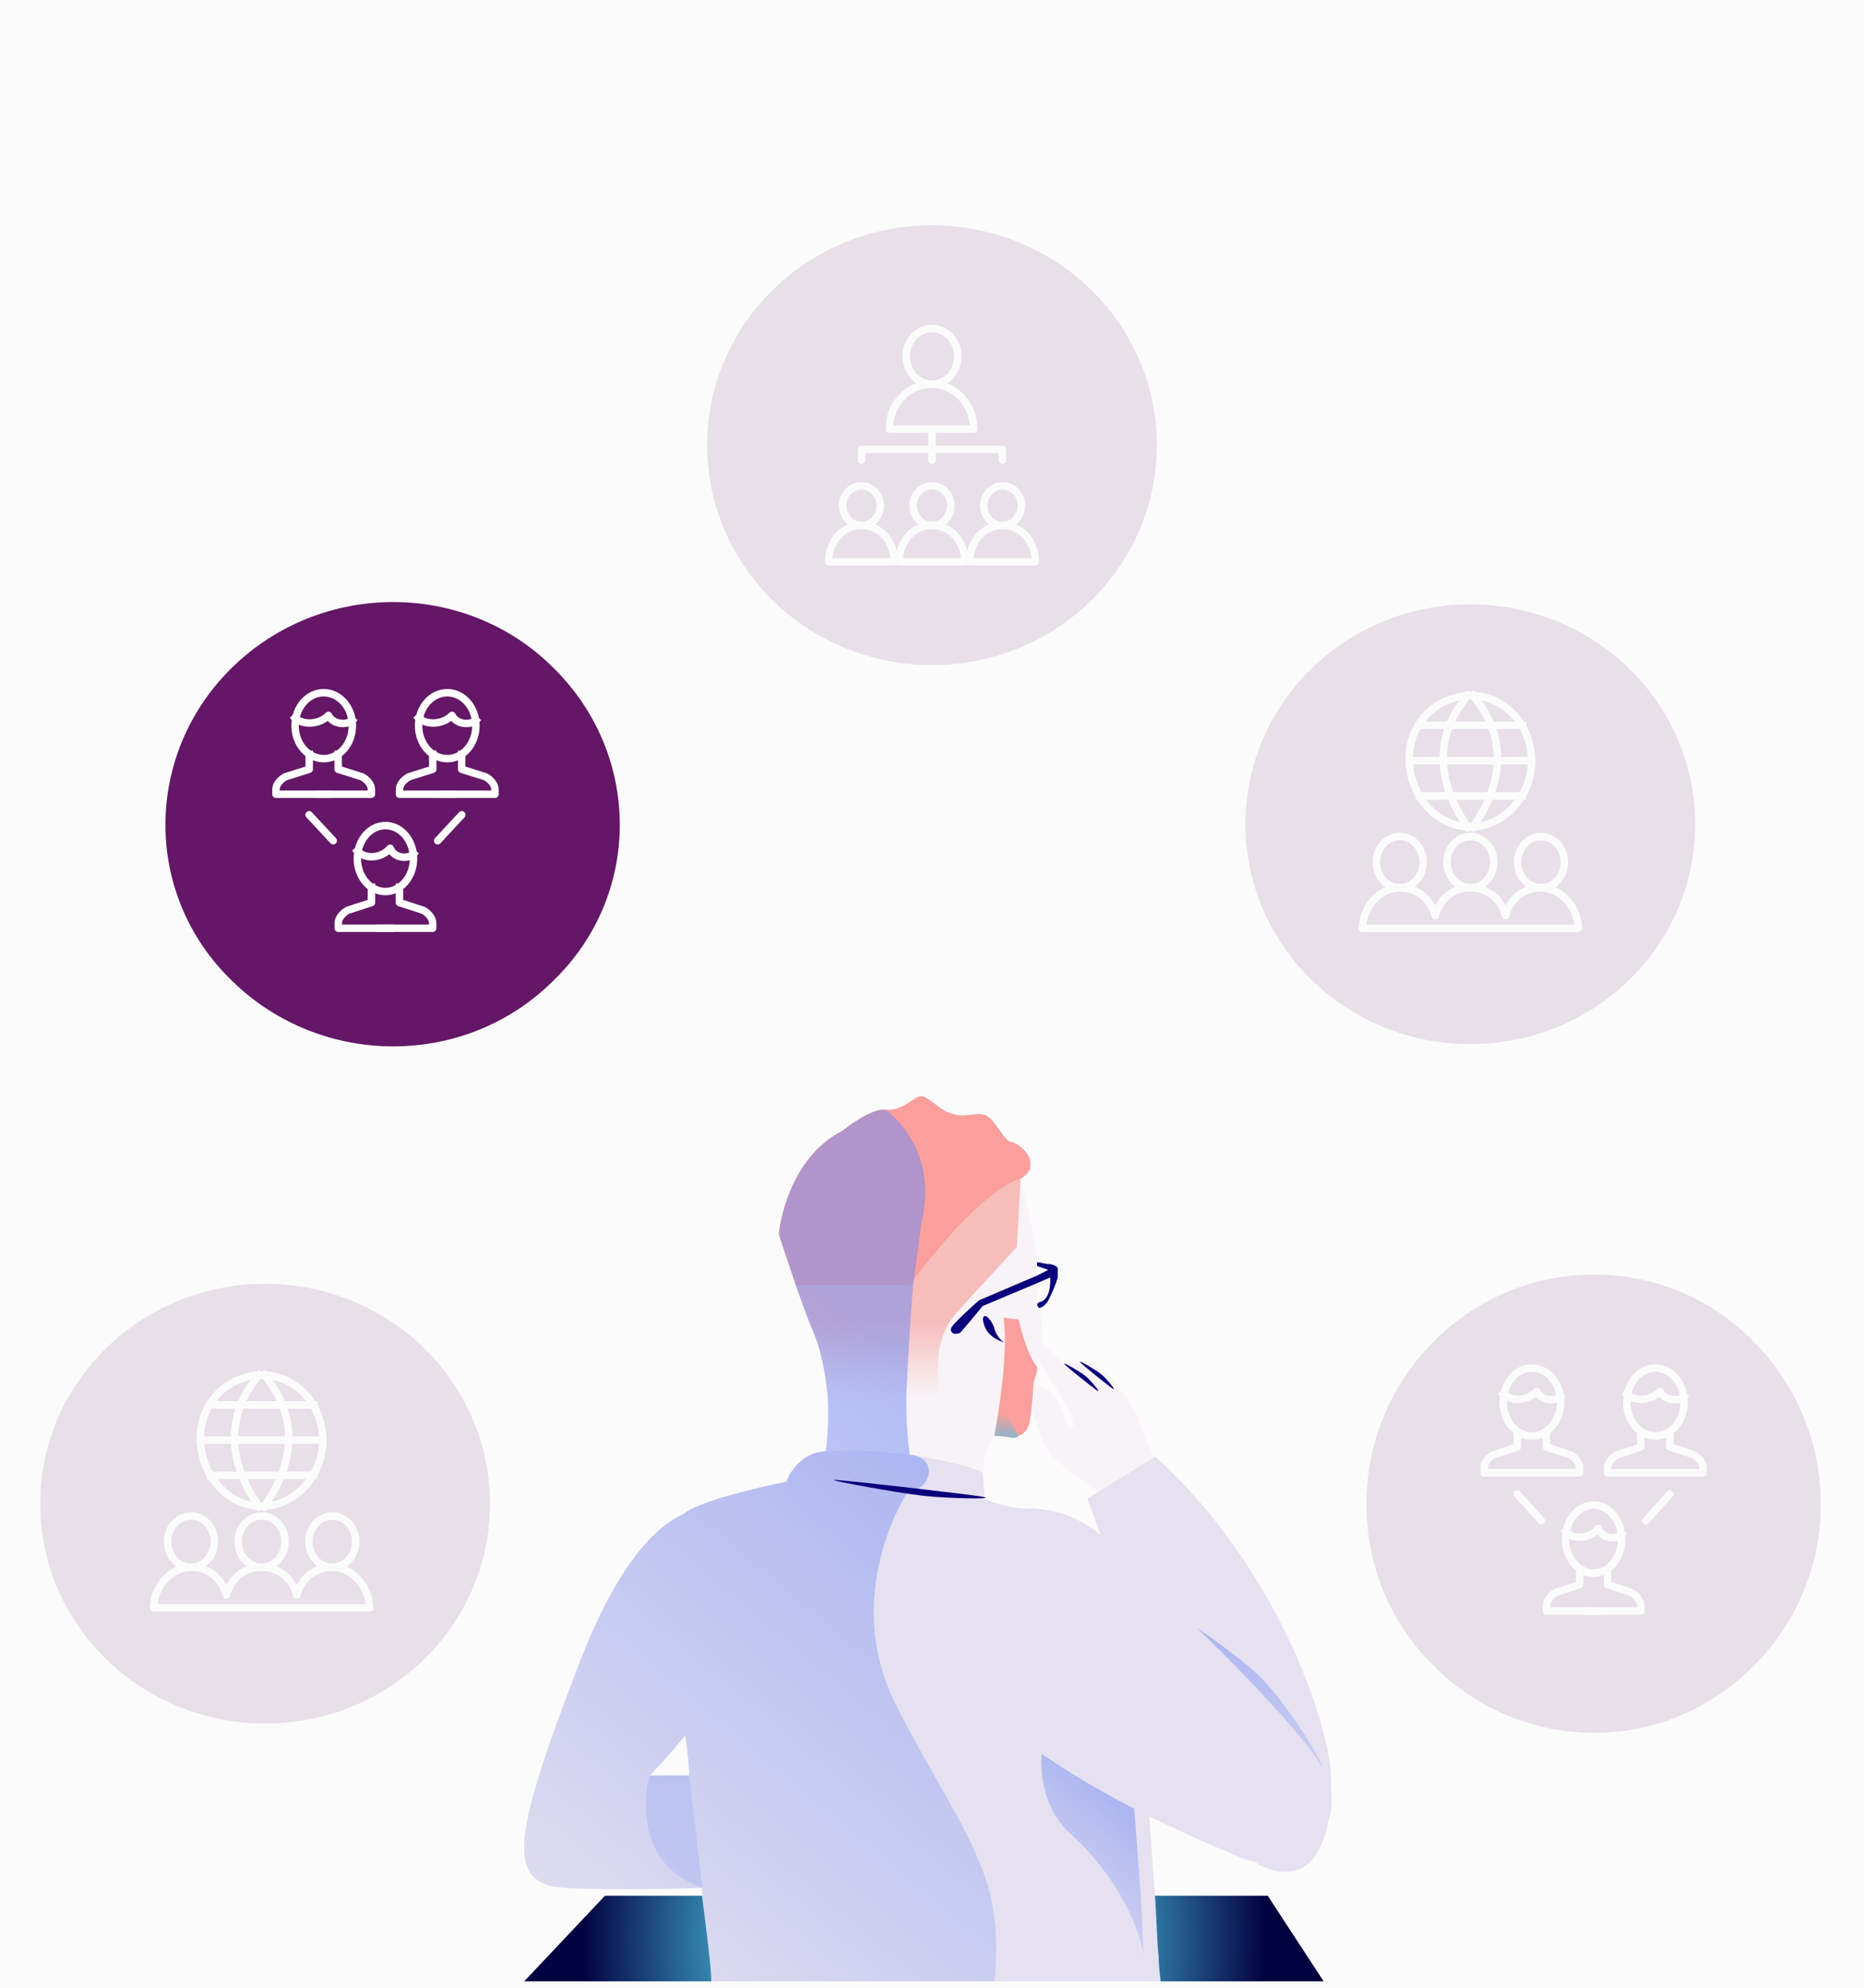 <svg version="1.1" viewBox="0.0 0.0 375.36 400.32" fill="none" stroke="none" stroke-linecap="square" stroke-miterlimit="10" xmlns:xlink="http://www.w3.org/1999/xlink" xmlns="http://www.w3.org/2000/svg"><rect x="0.0" y="0.0" width="375.36" height="400.32" fill="#333333" stroke="none"/><clipPath id="gdf7c8974cf_0_1192.0"><path d="m0 0l375.36 0l0 400.32l-375.36 0l0 -400.32z" clip-rule="nonzero"/></clipPath><g clip-path="url(#gdf7c8974cf_0_1192.0)"><path fill="#fbfbfc" d="m0 0l375.36 0l0 400.32l-375.36 0z" fill-rule="evenodd"/><path fill="#e32d91" d="m0 47.08l13.953 0l0 21.197l-13.953 0z" fill-rule="evenodd"/><path fill="#000000" fill-opacity="0.0" d="m95.037 347.048l182.457 0l0 56.472l-182.457 0z" fill-rule="evenodd"/><path fill="#f8f3f7" d="m233.765 295.298c0 0 35.075 41.867 33.943 64.145c-1.131 21.894 -17.349 23.43 -26.023 0c-8.297 -23.814 -20.366 -58.768 -20.366 -58.768c0 0 -8.297 -5.762 -10.183 -8.45c-1.886 -2.305 -3.394 -10.755 -5.657 -11.907c-2.64 -1.152 1.886 -3.841 6.034 0c3.771 3.841 2.64 8.066 4.526 6.914c1.886 -1.536 -10.183 -16.901 -10.183 -18.821c0.377 -1.921 8.297 6.146 8.297 6.146c0 0 5.28 -0.768 7.92 1.536c2.64 1.921 6.034 6.914 7.166 9.218c0.754 2.305 1.886 6.53 4.526 9.987z" fill-rule="evenodd"/><path fill="#000000" fill-opacity="0.0" d="m107.018 221.703l162.873 0l0 178.623l-162.873 0z" fill-rule="evenodd"/><path fill="#e5e1f0" d="m232.582 293.299c0 0 -11.695 7.302 -13.582 8.454c0 0 24.145 69.557 35.463 74.168c11.318 4.612 13.959 -8.07 13.582 -18.062c-0.377 -11.529 -11.695 -43.425 -35.463 -64.561z" fill-rule="evenodd"/><defs><radialGradient id="gdf7c8974cf_0_1192.1" gradientUnits="userSpaceOnUse" gradientTransform="matrix(8.997 0.0 0.0 8.997 0.0 0.0)" spreadMethod="pad" cx="20.678" cy="43.381" fx="20.678" fy="43.381" r="8.997"><stop offset="0.0" stop-color="#6fc9e0"/><stop offset="0.39" stop-color="#4bc3e2"/><stop offset="0.85" stop-color="#030341"/><stop offset="1.0" stop-color="#030341"/></radialGradient></defs><path fill="url(#gdf7c8974cf_0_1192.1)" d="m266.546 398.937l-160.988 0l16.266 -17.234l133.461 0l11.261 17.234z" fill-rule="evenodd"/><path fill="#e5e1f0" d="m233.702 398.937c-90.464 0 -90.464 0 -90.464 0c0 -2.304 -0.754 -8.831 -1.885 -17.279c0 -0.768 0 -1.152 0 -1.536c-1.131 -7.295 -1.885 -14.975 -2.639 -22.654c0 -2.688 -0.377 -5.376 -0.754 -8.063c0 -2.688 0 -5.376 -0.377 -8.063c-0.754 -19.583 -3.769 -33.406 0 -36.477c0 0 0 0 0 0c3.392 -3.072 20.731 -6.527 20.731 -6.527c0 0 1.885 -5.76 7.916 -6.144c6.031 -0.384 12.062 0 16.962 0.768c0 0 0.377 0 0.377 0c0 0 0 0 0 0c0 0 0.377 0 0.377 0c7.162 1.152 12.816 2.688 13.57 3.456c0.377 0 0.377 0.384 0.377 0.384c0 0 0 0 0 0c0.377 3.456 0.377 4.992 0.377 4.992c0 0 4.9 2.304 9.8 1.92c0.377 0 0.754 0 1.508 0.384c5.654 1.152 17.339 11.519 18.847 28.03c0.377 4.608 1.131 10.751 1.508 17.663c0.377 4.992 0.754 10.367 1.508 15.743c0.377 5.76 0.754 11.135 1.131 16.127c0.377 4.608 0.377 9.215 0.754 12.287c0 0 0 0 0 0c0 2.304 0.377 4.224 0.377 4.992z" fill-rule="evenodd"/><path fill="#e5e1f0" d="m187.762 377.843c-1.13 0 -25.248 1.537 -46.35 2.306c-14.32 0.384 -27.132 0.384 -30.523 -0.384c-8.667 -2.306 -6.783 -12.296 5.652 -44.573c7.913 -20.75 15.827 -28.05 21.103 -30.356c0 0 0 0 0 0c2.638 -1.537 4.522 -1.153 4.522 -1.153c6.406 -0.384 14.696 15.754 13.943 21.518c-0.377 3.458 -10.551 15.754 -18.088 24.208c-3.768 4.611 -7.16 8.069 -7.16 8.069c0 0 3.391 0 7.913 0c15.827 0.384 49.365 1.537 53.51 8.838c0.754 1.921 -2.261 11.527 -4.522 11.527z" fill-rule="evenodd"/><defs><linearGradient id="gdf7c8974cf_0_1192.2" gradientUnits="userSpaceOnUse" gradientTransform="matrix(7.055 0.0 0.0 7.055 0.0 0.0)" spreadMethod="pad" x1="30.933" y1="47.64" x2="26.398" y2="53.045"><stop offset="0.0" stop-color="#7289f2" stop-opacity="0.537"/><stop offset="0.26" stop-color="#7289f2" stop-opacity="0.537"/><stop offset="1.0" stop-color="#7289f2" stop-opacity="0.0"/></linearGradient></defs><path fill="url(#gdf7c8974cf_0_1192.2)" d="m230.365 393.937c-1.659 -9.219 -7.962 -18.438 -14.266 -24.199c-7.63 -6.53 -6.303 -16.517 -6.303 -16.517c5.64 -9.603 12.275 -7.682 17.583 -3.457c0.664 10.371 1.659 22.279 2.322 31.882c0.332 4.609 0.332 9.219 0.664 12.292z" fill-rule="evenodd"/><defs><linearGradient id="gdf7c8974cf_0_1192.3" gradientUnits="userSpaceOnUse" gradientTransform="matrix(6.513 -2.505 2.505 6.513 0.0 0.0)" spreadMethod="pad" x1="15.67" y1="53.837" x2="11.484" y2="58.826"><stop offset="0.0" stop-color="#7289f2" stop-opacity="0.537"/><stop offset="0.26" stop-color="#7289f2" stop-opacity="0.537"/><stop offset="1.0" stop-color="#7289f2" stop-opacity="0.0"/></linearGradient></defs><path fill="url(#gdf7c8974cf_0_1192.3)" d="m233.055 323.72c-1.961 -3.073 15.396 8.622 20.828 14.034c5.432 5.412 15.197 20.774 11.764 18.439c-3.432 -2.335 -30.631 -29.4 -32.592 -32.473z" fill-rule="evenodd"/><path fill="#e5e1f0" d="m187.384 317.957c5.278 -14.585 23.376 -18.807 34.687 -8.444c12.442 11.898 31.67 29.938 40.719 41.452c14.704 17.272 -4.524 26.483 -12.065 23.413c-23.376 -9.595 -67.488 -30.321 -63.718 -56.421c0 0 0.377 0 0.377 0z" fill-rule="evenodd"/><path fill="#f8f3f7" d="m208.902 275.296c0 1.152 -0.377 1.921 -0.754 3.073c0 0.384 -0.377 6.147 -0.754 7.683c0 0.768 -0.754 2.689 -2.263 3.073c-0.377 0.384 -0.754 0.384 -1.131 0.384c-2.64 -0.384 -3.771 -0.384 -3.771 -0.384c0 0 -2.64 4.226 -2.263 7.683c0 0 0 -0.384 -0.377 -0.384c-0.754 -0.768 -6.411 -2.305 -13.954 -3.457c0 0 0 0 0 0c0 0 -0.377 0 -0.377 0c-4.903 -0.768 -10.937 -1.152 -16.971 -0.768c0 0 0.754 -4.994 0.377 -11.141c-0.377 -3.842 -1.131 -8.452 -2.64 -12.293c-1.509 -3.457 -2.64 -6.915 -3.771 -9.988c-1.886 -5.762 -3.394 -9.988 -3.394 -10.372c0 -0.384 1.509 -14.982 12.823 -20.745c0 0 5.657 -4.61 8.674 -4.226c3.394 0.384 5.657 -2.689 7.166 -2.689c1.509 0 3.394 2.689 6.034 3.457c3.017 1.152 5.657 -0.768 7.543 0.768c1.509 1.152 3.394 4.994 4.526 4.994c1.131 0 4.526 2.689 3.771 4.994c0 0.384 0 0.384 0 0.384c0 0 0 0 0 0c0 0.384 0 0.384 -0.377 0.384c0 0.384 0 0.384 -0.377 0.768c0 0 -0.377 0 -0.377 0.384c0 0 -0.377 0 -0.377 0c0 0.384 0 0.384 -0.377 0.384c0 0 0 0 0 0c0 0 3.771 14.982 3.394 18.056c0 2.689 -0.377 6.147 0.377 8.836c0.754 1.921 0.754 6.147 -0.377 11.141z" fill-rule="evenodd"/><defs><linearGradient id="gdf7c8974cf_0_1192.4" gradientUnits="userSpaceOnUse" gradientTransform="matrix(7.767 0.0 0.0 7.767 0.0 0.0)" spreadMethod="pad" x1="20.196" y1="28.422" x2="20.196" y2="36.189"><stop offset="0.0" stop-color="#f7bdbb"/><stop offset="0.75" stop-color="#f7bdbb"/><stop offset="1.0" stop-color="#f7bdbb" stop-opacity="0.0"/></linearGradient></defs><path fill="url(#gdf7c8974cf_0_1192.4)" d="m207.402 234.961c0 0.384 0 0.384 0 0.384c0 0 0 0 0 0c0 0.384 0 0.384 -0.377 0.384c0 0.384 0 0.384 -0.377 0.768c-0.377 0.384 -0.754 0.768 -1.132 0.768c0 0 0 0 0 0c-0.754 13.831 -0.754 13.831 -0.754 13.831c-11.316 12.294 -11.316 12.294 -11.316 12.294c-3.018 3.074 -4.526 6.916 -4.526 11.142c0 6.531 0 6.531 0 6.531c-22.255 0 -22.255 0 -22.255 0c-0.377 -3.842 -1.132 -8.452 -2.64 -12.294c-1.509 -3.458 -2.64 -6.916 -3.772 -9.989c-1.886 -5.763 -3.395 -9.989 -3.395 -10.373c0 -0.384 1.509 -14.984 12.825 -20.747c0 0 5.658 -4.61 8.676 -4.226c3.395 0.384 5.658 -2.689 7.167 -2.689c1.509 0 3.395 2.689 6.035 3.458c3.018 1.153 5.658 -0.768 7.544 0.768c1.509 1.153 3.395 4.995 4.526 4.995c1.132 0 4.526 2.689 3.772 4.995z" fill-rule="evenodd"/><path fill="#fa9f9c" d="m207.402 234.939c0 0.384 0 0.384 0 0.384c0 0 0 0 0 0c0 0.384 0 0.384 -0.377 0.384c0 0.384 0 0.384 -0.377 0.767c0 0 -0.377 0 -0.377 0.384c0 0 -0.377 0 -0.377 0c0 0.384 0 0.384 -0.377 0.384c0 0 0 0 0 0c-1.886 0.767 -8.298 3.069 -21.5 20.332c0 0.384 -0.377 0.767 -0.754 1.151c-23.009 0 -23.009 0 -23.009 0c-1.886 -5.754 -3.395 -9.974 -3.395 -10.358c0 -0.384 1.509 -14.961 12.825 -20.716c0 0 5.658 -4.604 8.676 -4.22c3.395 0.384 5.658 -2.685 7.167 -2.685c1.509 0 3.395 2.685 6.035 3.453c3.018 1.151 5.658 -0.767 7.544 0.767c1.509 1.151 3.395 4.987 4.526 4.987c1.132 0 4.526 2.685 3.772 4.987z" fill-rule="evenodd"/><path fill="#0a007b" d="m197.938 265.692c0 -1.543 1.494 -0.386 2.242 1.543c0.374 1.928 1.868 3.085 2.242 3.085c0 0 -4.11 -0.771 -4.484 -4.628z" fill-rule="evenodd"/><path fill="#fa9f9c" d="m208.886 275.286c0 1.15 -0.376 1.917 -0.753 3.067c0 0.383 -0.376 6.133 -0.753 7.666c0 0.767 -0.753 2.683 -2.258 3.067c-0.376 0.383 -0.753 0.383 -1.129 0.383c-2.634 -0.383 -3.763 -0.383 -3.763 -0.383c0 0 3.01 -15.333 1.881 -23.766c3.01 0.383 3.01 0.383 3.01 0.383c0 0 1.505 6.9 3.763 9.583z" fill-rule="evenodd"/><defs><linearGradient id="gdf7c8974cf_0_1192.5" gradientUnits="userSpaceOnUse" gradientTransform="matrix(3.094 0.0 0.0 3.094 0.0 0.0)" spreadMethod="pad" x1="66.294" y1="93.55" x2="66.294" y2="90.455"><stop offset="0.0" stop-color="#4bc3e2" stop-opacity="0.627"/><stop offset="0.51" stop-color="#4bc3e2" stop-opacity="0.0"/><stop offset="1.0" stop-color="#4bc3e2" stop-opacity="0.0"/></linearGradient></defs><path fill="url(#gdf7c8974cf_0_1192.5)" d="m205.133 289.086c-0.377 0.383 -0.754 0.383 -1.131 0.383c-2.639 -0.383 -3.77 -0.383 -3.77 -0.383c1.508 -9.192 1.508 -9.192 1.508 -9.192c0 3.447 1.885 6.894 3.393 9.192z" fill-rule="evenodd"/><defs><linearGradient id="gdf7c8974cf_0_1192.6" gradientUnits="userSpaceOnUse" gradientTransform="matrix(13.982 0.0 0.0 13.982 0.0 0.0)" spreadMethod="pad" x1="10.359" y1="12.635" x2="1.372" y2="23.346"><stop offset="0.0" stop-color="#7289f2" stop-opacity="0.537"/><stop offset="0.26" stop-color="#7289f2" stop-opacity="0.537"/><stop offset="1.0" stop-color="#7289f2" stop-opacity="0.0"/></linearGradient></defs><path fill="url(#gdf7c8974cf_0_1192.6)" d="m199.454 381.659c-3.015 -11.903 -10.929 -22.269 -18.844 -38.012c-11.683 -22.653 2.261 -43.387 2.261 -43.387c0 0 3.392 0 4.146 -3.456c0.377 -2.688 -1.884 -3.456 -3.015 -3.84c0 0 -0.377 0 -0.377 0c0 0 0 0 0 0c0 0 -0.377 0 -0.377 0c0 0 0 0 0 0c-0.377 -1.92 -0.754 -6.143 -0.754 -11.903c0.377 -6.911 0.754 -15.358 1.507 -23.421c0.754 -4.607 1.131 -9.215 1.884 -13.054c2.638 -14.206 -7.537 -21.118 -7.537 -21.118c-3.015 -0.384 -8.668 4.224 -8.668 4.224c-11.306 5.759 -12.814 20.35 -12.814 20.734c0 0.384 1.507 4.607 3.392 10.367c1.131 3.072 2.261 6.527 3.769 9.983c1.507 3.84 2.261 8.447 2.638 12.287c0.377 6.143 -0.377 11.135 -0.377 11.135c-6.03 0.384 -7.914 6.143 -7.914 6.143c0 0 -17.336 3.456 -20.728 6.527c0 0 0 0 0 0c-5.276 2.304 -13.191 9.599 -21.105 30.332c-12.437 32.252 -14.321 42.235 -5.653 44.539c3.392 0.768 16.206 0.768 30.527 0.384c0 0.384 0 0.768 0 1.536c1.131 8.447 1.884 14.974 1.884 17.278c56.908 0 56.908 0 56.908 0c0.754 -6.527 0.377 -12.287 -0.754 -17.278zm-68.591 -24.189c0 0 3.392 -3.456 7.161 -8.063c0.377 2.688 0.754 5.375 0.754 8.063c-4.522 0 -7.914 0 -7.914 0z" fill-rule="evenodd"/><path fill="#829cf3" fill-opacity="0.259" d="m130.816 357.448c0 0 -4.926 17.283 10.61 22.66c-2.652 -22.66 -2.652 -22.66 -2.652 -22.66l-7.957 0z" fill-rule="evenodd"/><path fill="#0a007b" d="m212.992 255.684c0 1.534 0 1.534 0 1.534c0 0 -0.378 1.534 -1.51 3.835c-0.755 1.918 -1.888 2.301 -2.265 2.301c-0.378 -0.384 -0.378 -0.767 -0.378 -0.767c0.378 -0.384 0.378 -0.384 0.378 -0.384c2.643 -0.384 2.265 -4.986 2.265 -4.986c-2.643 1.151 -2.643 1.151 -2.643 1.151c-10.948 4.603 -10.948 4.603 -10.948 4.603c0 0 -3.775 4.602 -4.53 5.37c-0.755 0.384 -1.888 0.384 -1.888 -0.767c0 -0.767 5.663 -5.753 5.663 -5.753c11.703 -4.986 11.703 -4.986 11.703 -4.986c2.265 -1.151 2.265 -1.151 2.265 -1.151c-2.265 -0.767 -2.265 -0.767 -2.265 -0.767c0 0 0 -0.384 0 -0.767c0.755 0 1.51 0.384 2.643 0.384c1.888 0.384 1.51 1.151 1.51 1.151z" fill-rule="evenodd"/><path fill="#0a007b" d="m214.308 274.628c-0.417 -0.505 3.102 1.489 4.223 2.394c1.121 0.904 3.18 3.404 2.502 3.032c-0.678 -0.372 -6.308 -4.92 -6.725 -5.426z" fill-rule="evenodd"/><path fill="#0a007b" d="m217.459 274.25c-0.417 -0.505 3.102 1.489 4.223 2.394c1.121 0.904 3.18 3.404 2.502 3.032c-0.678 -0.372 -6.308 -4.92 -6.725 -5.426z" fill-rule="evenodd"/><path fill="#0a007b" d="m197.938 301.384c-2.954 -0.532 -27.804 -3.369 -29.82 -3.404c-2.016 -0.035 12.721 2.624 17.725 3.191c5.005 0.567 15.049 0.745 12.095 0.213z" fill-rule="evenodd"/><path fill="#641766" d="m111.354 197.534c-17.641 17.542 -46.645 17.542 -64.586 0c-17.94 -17.25 -17.94 -45.61 0 -63.153c17.94 -17.542 46.944 -17.542 64.586 0c17.94 17.542 17.94 45.903 0 63.153z" fill-rule="evenodd"/><path fill="#000000" fill-opacity="0.0" d="m62.268 151.876c0 3.018 0 3.018 0 3.018c-4.781 1.509 -4.781 1.509 -4.781 1.509c-0.956 0.503 -1.912 1.509 -1.912 2.515c0 1.006 0 1.006 0 1.006c10.517 0 10.517 0 10.517 0" fill-rule="evenodd"/><path stroke="#ffffff" stroke-width="1.499" stroke-linejoin="round" stroke-linecap="butt" d="m62.268 151.876c0 3.018 0 3.018 0 3.018c-4.781 1.509 -4.781 1.509 -4.781 1.509c-0.956 0.503 -1.912 1.509 -1.912 2.515c0 1.006 0 1.006 0 1.006c10.517 0 10.517 0 10.517 0" fill-rule="evenodd"/><path fill="#000000" fill-opacity="0.0" d="m68.096 151.876c0 3.018 0 3.018 0 3.018c4.781 1.509 4.781 1.509 4.781 1.509c0.956 0.503 1.912 1.509 1.912 2.515c0 1.006 0 1.006 0 1.006c-10.517 0 -10.517 0 -10.517 0" fill-rule="evenodd"/><path stroke="#ffffff" stroke-width="1.499" stroke-linejoin="round" stroke-linecap="butt" d="m68.096 151.876c0 3.018 0 3.018 0 3.018c4.781 1.509 4.781 1.509 4.781 1.509c0.956 0.503 1.912 1.509 1.912 2.515c0 1.006 0 1.006 0 1.006c-10.517 0 -10.517 0 -10.517 0" fill-rule="evenodd"/><path fill="#000000" fill-opacity="0.0" d="m59.418 146.116l0 0c0 -3.667 2.584 -6.639 5.772 -6.639l0 0c1.531 0 2.999 0.699 4.081 1.945c1.082 1.245 1.69 2.934 1.69 4.695l0 0c0 3.667 -2.584 6.639 -5.772 6.639l0 0c-3.188 0 -5.772 -2.972 -5.772 -6.639z" fill-rule="evenodd"/><path stroke="#ffffff" stroke-width="1.499" stroke-linejoin="round" stroke-linecap="butt" d="m59.418 146.116l0 0c0 -3.667 2.584 -6.639 5.772 -6.639l0 0c1.531 0 2.999 0.699 4.081 1.945c1.082 1.245 1.69 2.934 1.69 4.695l0 0c0 3.667 -2.584 6.639 -5.772 6.639l0 0c-3.188 0 -5.772 -2.972 -5.772 -6.639z" fill-rule="evenodd"/><path fill="#000000" fill-opacity="0.0" d="m70.946 145.024c-0.961 0.979 -3.843 0.979 -4.804 -0.979c-1.921 1.958 -5.284 1.958 -6.725 0.489" fill-rule="evenodd"/><path stroke="#ffffff" stroke-width="1.499" stroke-linejoin="round" stroke-linecap="butt" d="m70.946 145.024c-0.961 0.979 -3.843 0.979 -4.804 -0.979c-1.921 1.958 -5.284 1.958 -6.725 0.489" fill-rule="evenodd"/><path fill="#000000" fill-opacity="0.0" d="m87.145 151.876c0 3.018 0 3.018 0 3.018c-4.781 1.509 -4.781 1.509 -4.781 1.509c-0.956 0.503 -1.912 1.509 -1.912 2.515c0 1.006 0 1.006 0 1.006c10.517 0 10.517 0 10.517 0" fill-rule="evenodd"/><path stroke="#ffffff" stroke-width="1.499" stroke-linejoin="round" stroke-linecap="butt" d="m87.145 151.876c0 3.018 0 3.018 0 3.018c-4.781 1.509 -4.781 1.509 -4.781 1.509c-0.956 0.503 -1.912 1.509 -1.912 2.515c0 1.006 0 1.006 0 1.006c10.517 0 10.517 0 10.517 0" fill-rule="evenodd"/><path fill="#000000" fill-opacity="0.0" d="m92.974 151.876c0 3.018 0 3.018 0 3.018c4.781 1.509 4.781 1.509 4.781 1.509c0.956 0.503 1.912 1.509 1.912 2.515c0 1.006 0 1.006 0 1.006c-10.517 0 -10.517 0 -10.517 0" fill-rule="evenodd"/><path stroke="#ffffff" stroke-width="1.499" stroke-linejoin="round" stroke-linecap="butt" d="m92.974 151.876c0 3.018 0 3.018 0 3.018c4.781 1.509 4.781 1.509 4.781 1.509c0.956 0.503 1.912 1.509 1.912 2.515c0 1.006 0 1.006 0 1.006c-10.517 0 -10.517 0 -10.517 0" fill-rule="evenodd"/><path fill="#000000" fill-opacity="0.0" d="m84.295 146.116l0 0c0 -3.667 2.584 -6.639 5.772 -6.639l0 0c1.531 0 2.999 0.699 4.081 1.945c1.082 1.245 1.69 2.934 1.69 4.695l0 0c0 3.667 -2.584 6.639 -5.772 6.639l0 0c-3.188 0 -5.772 -2.972 -5.772 -6.639z" fill-rule="evenodd"/><path stroke="#ffffff" stroke-width="1.499" stroke-linejoin="round" stroke-linecap="butt" d="m84.295 146.116l0 0c0 -3.667 2.584 -6.639 5.772 -6.639l0 0c1.531 0 2.999 0.699 4.081 1.945c1.082 1.245 1.69 2.934 1.69 4.695l0 0c0 3.667 -2.584 6.639 -5.772 6.639l0 0c-3.188 0 -5.772 -2.972 -5.772 -6.639z" fill-rule="evenodd"/><path fill="#000000" fill-opacity="0.0" d="m95.824 145.024c-0.961 0.979 -3.843 0.979 -4.804 -0.979c-1.921 1.958 -5.284 1.958 -6.725 0.489" fill-rule="evenodd"/><path stroke="#ffffff" stroke-width="1.499" stroke-linejoin="round" stroke-linecap="butt" d="m95.824 145.024c-0.961 0.979 -3.843 0.979 -4.804 -0.979c-1.921 1.958 -5.284 1.958 -6.725 0.489" fill-rule="evenodd"/><path fill="#000000" fill-opacity="0.0" d="m74.807 178.634c0 3.1 0 3.1 0 3.1c-4.781 1.55 -4.781 1.55 -4.781 1.55c-0.956 0.517 -1.912 1.55 -1.912 2.583c0 1.033 0 1.033 0 1.033c10.517 0 10.517 0 10.517 0" fill-rule="evenodd"/><path stroke="#ffffff" stroke-width="1.499" stroke-linejoin="round" stroke-linecap="butt" d="m74.807 178.634c0 3.1 0 3.1 0 3.1c-4.781 1.55 -4.781 1.55 -4.781 1.55c-0.956 0.517 -1.912 1.55 -1.912 2.583c0 1.033 0 1.033 0 1.033c10.517 0 10.517 0 10.517 0" fill-rule="evenodd"/><path fill="#000000" fill-opacity="0.0" d="m80.434 178.634c0 3.1 0 3.1 0 3.1c4.781 1.55 4.781 1.55 4.781 1.55c0.956 0.517 1.912 1.55 1.912 2.583c0 1.033 0 1.033 0 1.033c-10.517 0 -10.517 0 -10.517 0" fill-rule="evenodd"/><path stroke="#ffffff" stroke-width="1.499" stroke-linejoin="round" stroke-linecap="butt" d="m80.434 178.634c0 3.1 0 3.1 0 3.1c4.781 1.55 4.781 1.55 4.781 1.55c0.956 0.517 1.912 1.55 1.912 2.583c0 1.033 0 1.033 0 1.033c-10.517 0 -10.517 0 -10.517 0" fill-rule="evenodd"/><path fill="#000000" fill-opacity="0.0" d="m71.958 172.873l0 0c0 -3.667 2.533 -6.639 5.657 -6.639l0 0c1.5 0 2.939 0.699 4 1.945c1.061 1.245 1.657 2.934 1.657 4.695l0 0c0 3.667 -2.533 6.639 -5.657 6.639l0 0c-3.124 0 -5.657 -2.972 -5.657 -6.639z" fill-rule="evenodd"/><path stroke="#ffffff" stroke-width="1.499" stroke-linejoin="round" stroke-linecap="butt" d="m71.958 172.873l0 0c0 -3.667 2.533 -6.639 5.657 -6.639l0 0c1.5 0 2.939 0.699 4 1.945c1.061 1.245 1.657 2.934 1.657 4.695l0 0c0 3.667 -2.533 6.639 -5.657 6.639l0 0c-3.124 0 -5.657 -2.972 -5.657 -6.639z" fill-rule="evenodd"/><path fill="#000000" fill-opacity="0.0" d="m83.284 171.89c-0.944 1.088 -3.775 1.088 -4.719 -1.088c-1.888 2.175 -5.191 2.175 -6.607 0.544" fill-rule="evenodd"/><path stroke="#ffffff" stroke-width="1.499" stroke-linejoin="round" stroke-linecap="butt" d="m83.284 171.89c-0.944 1.088 -3.775 1.088 -4.719 -1.088c-1.888 2.175 -5.191 2.175 -6.607 0.544" fill-rule="evenodd"/><path fill="#000000" fill-opacity="0.0" d="m62.249 164.058l4.854 5.221" fill-rule="evenodd"/><path stroke="#ffffff" stroke-width="1.499" stroke-linejoin="round" stroke-linecap="round" d="m62.249 164.058l4.854 5.221" fill-rule="evenodd"/><path fill="#000000" fill-opacity="0.0" d="m92.992 164.058l-4.854 5.221" fill-rule="evenodd"/><path stroke="#ffffff" stroke-width="1.499" stroke-linejoin="round" stroke-linecap="round" d="m92.992 164.058l-4.854 5.221" fill-rule="evenodd"/><path fill="#641766" d="m8.102 302.767l0 0c0 -24.45 20.276 -44.271 45.287 -44.271l0 0c12.011 0 23.53 4.664 32.023 12.967c8.493 8.302 13.264 19.563 13.264 31.305l0 0c0 24.45 -20.276 44.271 -45.287 44.271l0 0c-25.011 0 -45.287 -19.821 -45.287 -44.271z" fill-rule="evenodd"/><path fill="#000000" fill-opacity="0.0" d="m64.998 290.076c0 7.124 -5.686 13.231 -12.319 13.231c-6.633 0 -12.319 -6.107 -12.319 -13.74c0 -7.124 5.212 -12.213 11.845 -12.722c0 0 0.474 0 0.474 0c6.633 0 12.319 5.598 12.319 13.231z" fill-rule="evenodd"/><path stroke="#ffffff" stroke-width="1.499" stroke-linejoin="round" stroke-linecap="butt" d="m64.998 290.076c0 7.124 -5.686 13.231 -12.319 13.231c-6.633 0 -12.319 -6.107 -12.319 -13.74c0 -7.124 5.212 -12.213 11.845 -12.722c0 0 0.474 0 0.474 0c6.633 0 12.319 5.598 12.319 13.231z" fill-rule="evenodd"/><path fill="#000000" fill-opacity="0.0" d="m52.178 276.845c-6.61 7.633 -6.61 17.302 0 26.462" fill-rule="evenodd"/><path stroke="#ffffff" stroke-width="1.499" stroke-linejoin="round" stroke-linecap="butt" d="m52.178 276.845c-6.61 7.633 -6.61 17.302 0 26.462" fill-rule="evenodd"/><path fill="#000000" fill-opacity="0.0" d="m53.179 276.845c6.61 7.633 6.61 17.302 0 26.462" fill-rule="evenodd"/><path stroke="#ffffff" stroke-width="1.499" stroke-linejoin="round" stroke-linecap="butt" d="m53.179 276.845c6.61 7.633 6.61 17.302 0 26.462" fill-rule="evenodd"/><path fill="#000000" fill-opacity="0.0" d="m42.363 297.067l20.82 0" fill-rule="evenodd"/><path stroke="#ffffff" stroke-width="1.499" stroke-linejoin="round" stroke-linecap="butt" d="m42.363 297.067l20.82 0" fill-rule="evenodd"/><path fill="#000000" fill-opacity="0.0" d="m42.363 282.868l20.82 0" fill-rule="evenodd"/><path stroke="#ffffff" stroke-width="1.499" stroke-linejoin="round" stroke-linecap="butt" d="m42.363 282.868l20.82 0" fill-rule="evenodd"/><path fill="#000000" fill-opacity="0.0" d="m40.359 289.968l24.643 0" fill-rule="evenodd"/><path stroke="#ffffff" stroke-width="1.499" stroke-linejoin="round" stroke-linecap="butt" d="m40.359 289.968l24.643 0" fill-rule="evenodd"/><path fill="#000000" fill-opacity="0.0" d="m33.749 310.406l0 0c0 -2.852 2.11 -5.163 4.713 -5.163l0 0c1.25 0 2.449 0.544 3.332 1.512c0.884 0.968 1.38 2.282 1.38 3.651l0 0c0 2.852 -2.11 5.163 -4.713 5.163l0 0c-2.603 0 -4.713 -2.312 -4.713 -5.163z" fill-rule="evenodd"/><path stroke="#ffffff" stroke-width="1.499" stroke-linejoin="round" stroke-linecap="round" d="m33.749 310.406l0 0c0 -2.852 2.11 -5.163 4.713 -5.163l0 0c1.25 0 2.449 0.544 3.332 1.512c0.884 0.968 1.38 2.282 1.38 3.651l0 0c0 2.852 -2.11 5.163 -4.713 5.163l0 0c-2.603 0 -4.713 -2.312 -4.713 -5.163z" fill-rule="evenodd"/><path fill="#000000" fill-opacity="0.0" d="m47.971 310.406l0 0c0 -2.852 2.11 -5.163 4.713 -5.163l0 0c1.25 0 2.449 0.544 3.332 1.512c0.884 0.968 1.38 2.282 1.38 3.651l0 0c0 2.852 -2.11 5.163 -4.713 5.163l0 0c-2.603 0 -4.713 -2.312 -4.713 -5.163z" fill-rule="evenodd"/><path stroke="#ffffff" stroke-width="1.499" stroke-linejoin="round" stroke-linecap="round" d="m47.971 310.406l0 0c0 -2.852 2.11 -5.163 4.713 -5.163l0 0c1.25 0 2.449 0.544 3.332 1.512c0.884 0.968 1.38 2.282 1.38 3.651l0 0c0 2.852 -2.11 5.163 -4.713 5.163l0 0c-2.603 0 -4.713 -2.312 -4.713 -5.163z" fill-rule="evenodd"/><path fill="#000000" fill-opacity="0.0" d="m62.193 310.406l0 0c0 -2.852 2.11 -5.163 4.713 -5.163l0 0c1.25 0 2.449 0.544 3.332 1.512c0.884 0.968 1.38 2.282 1.38 3.651l0 0c0 2.852 -2.11 5.163 -4.713 5.163l0 0c-2.603 0 -4.713 -2.312 -4.713 -5.163z" fill-rule="evenodd"/><path stroke="#ffffff" stroke-width="1.499" stroke-linejoin="round" stroke-linecap="round" d="m62.193 310.406l0 0c0 -2.852 2.11 -5.163 4.713 -5.163l0 0c1.25 0 2.449 0.544 3.332 1.512c0.884 0.968 1.38 2.282 1.38 3.651l0 0c0 2.852 -2.11 5.163 -4.713 5.163l0 0c-2.603 0 -4.713 -2.312 -4.713 -5.163z" fill-rule="evenodd"/><path fill="#000000" fill-opacity="0.0" d="m66.853 315.569c-3.307 0 -6.142 2.044 -7.087 5.62c-0.945 -3.577 -3.78 -5.62 -7.087 -5.62c-3.307 0 -6.142 2.044 -7.087 5.62c-0.945 -3.577 -3.78 -5.62 -7.087 -5.62c-4.252 0 -7.559 4.088 -7.559 8.175c43.467 0 43.467 0 43.467 0c0 -4.088 -3.307 -8.175 -7.559 -8.175z" fill-rule="evenodd"/><path stroke="#ffffff" stroke-width="1.499" stroke-linejoin="round" stroke-linecap="round" d="m66.853 315.569c-3.307 0 -6.142 2.044 -7.087 5.62c-0.945 -3.577 -3.78 -5.62 -7.087 -5.62c-3.307 0 -6.142 2.044 -7.087 5.62c-0.945 -3.577 -3.78 -5.62 -7.087 -5.62c-4.252 0 -7.559 4.088 -7.559 8.175c43.467 0 43.467 0 43.467 0c0 -4.088 -3.307 -8.175 -7.559 -8.175z" fill-rule="evenodd"/><path fill="#641766" d="m250.795 165.959l0 0c0 -24.45 20.276 -44.271 45.287 -44.271l0 0c12.011 0 23.53 4.664 32.023 12.967c8.493 8.302 13.264 19.563 13.264 31.305l0 0c0 24.45 -20.276 44.271 -45.287 44.271l0 0c-25.011 0 -45.287 -19.821 -45.287 -44.271z" fill-rule="evenodd"/><path fill="#641766" d="m308.41 153.268c0 7.124 -5.686 13.231 -12.319 13.231c-6.633 0 -12.319 -6.107 -12.319 -13.74c0 -7.124 5.212 -12.213 11.845 -12.722c0 0 0.474 0 0.474 0c6.633 0 12.319 5.598 12.319 13.231z" fill-rule="evenodd"/><path stroke="#ffffff" stroke-width="1.499" stroke-linejoin="round" stroke-linecap="butt" d="m308.41 153.268c0 7.124 -5.686 13.231 -12.319 13.231c-6.633 0 -12.319 -6.107 -12.319 -13.74c0 -7.124 5.212 -12.213 11.845 -12.722c0 0 0.474 0 0.474 0c6.633 0 12.319 5.598 12.319 13.231z" fill-rule="evenodd"/><path fill="#641766" d="m295.591 140.037c-6.61 7.633 -6.61 17.302 0 26.462" fill-rule="evenodd"/><path stroke="#ffffff" stroke-width="1.499" stroke-linejoin="round" stroke-linecap="butt" d="m295.591 140.037c-6.61 7.633 -6.61 17.302 0 26.462" fill-rule="evenodd"/><path fill="#641766" d="m296.592 140.037c6.61 7.633 6.61 17.302 0 26.462" fill-rule="evenodd"/><path stroke="#ffffff" stroke-width="1.499" stroke-linejoin="round" stroke-linecap="butt" d="m296.592 140.037c6.61 7.633 6.61 17.302 0 26.462" fill-rule="evenodd"/><path fill="#000000" fill-opacity="0.0" d="m285.775 160.26l20.82 0" fill-rule="evenodd"/><path stroke="#ffffff" stroke-width="1.499" stroke-linejoin="round" stroke-linecap="butt" d="m285.775 160.26l20.82 0" fill-rule="evenodd"/><path fill="#000000" fill-opacity="0.0" d="m285.775 146.061l20.82 0" fill-rule="evenodd"/><path stroke="#ffffff" stroke-width="1.499" stroke-linejoin="round" stroke-linecap="butt" d="m285.775 146.061l20.82 0" fill-rule="evenodd"/><path fill="#000000" fill-opacity="0.0" d="m283.772 153.16l24.643 0" fill-rule="evenodd"/><path stroke="#ffffff" stroke-width="1.499" stroke-linejoin="round" stroke-linecap="butt" d="m283.772 153.16l24.643 0" fill-rule="evenodd"/><path fill="#641766" d="m277.162 173.598l0 0c0 -2.852 2.11 -5.163 4.713 -5.163l0 0c1.25 0 2.449 0.544 3.332 1.512c0.884 0.968 1.38 2.282 1.38 3.651l0 0c0 2.852 -2.11 5.163 -4.713 5.163l0 0c-2.603 0 -4.713 -2.312 -4.713 -5.163z" fill-rule="evenodd"/><path stroke="#ffffff" stroke-width="1.499" stroke-linejoin="round" stroke-linecap="round" d="m277.162 173.598l0 0c0 -2.852 2.11 -5.163 4.713 -5.163l0 0c1.25 0 2.449 0.544 3.332 1.512c0.884 0.968 1.38 2.282 1.38 3.651l0 0c0 2.852 -2.11 5.163 -4.713 5.163l0 0c-2.603 0 -4.713 -2.312 -4.713 -5.163z" fill-rule="evenodd"/><path fill="#641766" d="m291.384 173.598l0 0c0 -2.852 2.11 -5.163 4.713 -5.163l0 0c1.25 0 2.449 0.544 3.332 1.512c0.884 0.968 1.38 2.282 1.38 3.651l0 0c0 2.852 -2.11 5.163 -4.713 5.163l0 0c-2.603 0 -4.713 -2.312 -4.713 -5.163z" fill-rule="evenodd"/><path stroke="#ffffff" stroke-width="1.499" stroke-linejoin="round" stroke-linecap="round" d="m291.384 173.598l0 0c0 -2.852 2.11 -5.163 4.713 -5.163l0 0c1.25 0 2.449 0.544 3.332 1.512c0.884 0.968 1.38 2.282 1.38 3.651l0 0c0 2.852 -2.11 5.163 -4.713 5.163l0 0c-2.603 0 -4.713 -2.312 -4.713 -5.163z" fill-rule="evenodd"/><path fill="#641766" d="m305.606 173.598l0 0c0 -2.852 2.11 -5.163 4.713 -5.163l0 0c1.25 0 2.449 0.544 3.332 1.512c0.884 0.968 1.38 2.282 1.38 3.651l0 0c0 2.852 -2.11 5.163 -4.713 5.163l0 0c-2.603 0 -4.713 -2.312 -4.713 -5.163z" fill-rule="evenodd"/><path stroke="#ffffff" stroke-width="1.499" stroke-linejoin="round" stroke-linecap="round" d="m305.606 173.598l0 0c0 -2.852 2.11 -5.163 4.713 -5.163l0 0c1.25 0 2.449 0.544 3.332 1.512c0.884 0.968 1.38 2.282 1.38 3.651l0 0c0 2.852 -2.11 5.163 -4.713 5.163l0 0c-2.603 0 -4.713 -2.312 -4.713 -5.163z" fill-rule="evenodd"/><path fill="#641766" d="m310.265 178.761c-3.307 0 -6.142 2.044 -7.087 5.62c-0.945 -3.577 -3.78 -5.62 -7.087 -5.62c-3.307 0 -6.142 2.044 -7.087 5.62c-0.945 -3.577 -3.78 -5.62 -7.087 -5.62c-4.252 0 -7.56 4.088 -7.56 8.175c43.467 0 43.467 0 43.467 0c0 -4.088 -3.307 -8.175 -7.56 -8.175z" fill-rule="evenodd"/><path stroke="#ffffff" stroke-width="1.499" stroke-linejoin="round" stroke-linecap="round" d="m310.265 178.761c-3.307 0 -6.142 2.044 -7.087 5.62c-0.945 -3.577 -3.78 -5.62 -7.087 -5.62c-3.307 0 -6.142 2.044 -7.087 5.62c-0.945 -3.577 -3.78 -5.62 -7.087 -5.62c-4.252 0 -7.56 4.088 -7.56 8.175c43.467 0 43.467 0 43.467 0c0 -4.088 -3.307 -8.175 -7.56 -8.175z" fill-rule="evenodd"/><path fill="#641766" d="m288.612 335.337c-17.94 -17.793 -17.94 -47.047 0 -65.142c17.94 -18.095 46.944 -18.095 64.586 0c17.94 18.095 17.94 47.349 0 65.142c-17.641 18.095 -46.645 18.095 -64.586 0z" fill-rule="evenodd"/><path fill="#641766" d="m305.561 288.241c0 3.113 0 3.113 0 3.113c-4.781 1.557 -4.781 1.557 -4.781 1.557c-0.956 0.519 -1.912 1.557 -1.912 2.595c0 1.038 0 1.038 0 1.038c10.517 0 10.517 0 10.517 0" fill-rule="evenodd"/><path stroke="#ffffff" stroke-width="1.499" stroke-linejoin="round" stroke-linecap="butt" d="m305.561 288.241c0 3.113 0 3.113 0 3.113c-4.781 1.557 -4.781 1.557 -4.781 1.557c-0.956 0.519 -1.912 1.557 -1.912 2.595c0 1.038 0 1.038 0 1.038c10.517 0 10.517 0 10.517 0" fill-rule="evenodd"/><path fill="#641766" d="m311.39 288.241c0 3.113 0 3.113 0 3.113c4.781 1.557 4.781 1.557 4.781 1.557c0.956 0.519 1.912 1.557 1.912 2.595c0 1.038 0 1.038 0 1.038c-10.517 0 -10.517 0 -10.517 0" fill-rule="evenodd"/><path stroke="#ffffff" stroke-width="1.499" stroke-linejoin="round" stroke-linecap="butt" d="m311.39 288.241c0 3.113 0 3.113 0 3.113c4.781 1.557 4.781 1.557 4.781 1.557c0.956 0.519 1.912 1.557 1.912 2.595c0 1.038 0 1.038 0 1.038c-10.517 0 -10.517 0 -10.517 0" fill-rule="evenodd"/><path fill="#641766" d="m302.711 282.299l0 0c0 -3.782 2.584 -6.848 5.772 -6.848l0 0c1.531 0 2.999 0.722 4.081 2.006c1.082 1.284 1.69 3.026 1.69 4.843l0 0c0 3.782 -2.584 6.848 -5.772 6.848l0 0c-3.188 0 -5.772 -3.066 -5.772 -6.848z" fill-rule="evenodd"/><path stroke="#ffffff" stroke-width="1.499" stroke-linejoin="round" stroke-linecap="butt" d="m302.711 282.299l0 0c0 -3.782 2.584 -6.848 5.772 -6.848l0 0c1.531 0 2.999 0.722 4.081 2.006c1.082 1.284 1.69 3.026 1.69 4.843l0 0c0 3.782 -2.584 6.848 -5.772 6.848l0 0c-3.188 0 -5.772 -3.066 -5.772 -6.848z" fill-rule="evenodd"/><path fill="#641766" d="m314.24 281.173c-0.961 1.01 -3.843 1.01 -4.804 -1.01c-1.921 2.02 -5.284 2.02 -6.725 0.505" fill-rule="evenodd"/><path stroke="#ffffff" stroke-width="1.499" stroke-linejoin="round" stroke-linecap="butt" d="m314.24 281.173c-0.961 1.01 -3.843 1.01 -4.804 -1.01c-1.921 2.02 -5.284 2.02 -6.725 0.505" fill-rule="evenodd"/><path fill="#641766" d="m330.439 288.241c0 3.113 0 3.113 0 3.113c-4.781 1.557 -4.781 1.557 -4.781 1.557c-0.956 0.519 -1.912 1.557 -1.912 2.595c0 1.038 0 1.038 0 1.038c10.517 0 10.517 0 10.517 0" fill-rule="evenodd"/><path stroke="#ffffff" stroke-width="1.499" stroke-linejoin="round" stroke-linecap="butt" d="m330.439 288.241c0 3.113 0 3.113 0 3.113c-4.781 1.557 -4.781 1.557 -4.781 1.557c-0.956 0.519 -1.912 1.557 -1.912 2.595c0 1.038 0 1.038 0 1.038c10.517 0 10.517 0 10.517 0" fill-rule="evenodd"/><path fill="#641766" d="m336.268 288.241c0 3.113 0 3.113 0 3.113c4.781 1.557 4.781 1.557 4.781 1.557c0.956 0.519 1.912 1.557 1.912 2.595c0 1.038 0 1.038 0 1.038c-10.517 0 -10.517 0 -10.517 0" fill-rule="evenodd"/><path stroke="#ffffff" stroke-width="1.499" stroke-linejoin="round" stroke-linecap="butt" d="m336.268 288.241c0 3.113 0 3.113 0 3.113c4.781 1.557 4.781 1.557 4.781 1.557c0.956 0.519 1.912 1.557 1.912 2.595c0 1.038 0 1.038 0 1.038c-10.517 0 -10.517 0 -10.517 0" fill-rule="evenodd"/><path fill="#641766" d="m327.589 282.299l0 0c0 -3.782 2.584 -6.848 5.772 -6.848l0 0c1.531 0 2.999 0.722 4.081 2.006c1.082 1.284 1.69 3.026 1.69 4.843l0 0c0 3.782 -2.584 6.848 -5.772 6.848l0 0c-3.188 0 -5.772 -3.066 -5.772 -6.848z" fill-rule="evenodd"/><path stroke="#ffffff" stroke-width="1.499" stroke-linejoin="round" stroke-linecap="butt" d="m327.589 282.299l0 0c0 -3.782 2.584 -6.848 5.772 -6.848l0 0c1.531 0 2.999 0.722 4.081 2.006c1.082 1.284 1.69 3.026 1.69 4.843l0 0c0 3.782 -2.584 6.848 -5.772 6.848l0 0c-3.188 0 -5.772 -3.066 -5.772 -6.848z" fill-rule="evenodd"/><path fill="#641766" d="m339.118 281.173c-0.961 1.01 -3.843 1.01 -4.804 -1.01c-1.921 2.02 -5.284 2.02 -6.725 0.505" fill-rule="evenodd"/><path stroke="#ffffff" stroke-width="1.499" stroke-linejoin="round" stroke-linecap="butt" d="m339.118 281.173c-0.961 1.01 -3.843 1.01 -4.804 -1.01c-1.921 2.02 -5.284 2.02 -6.725 0.505" fill-rule="evenodd"/><path fill="#641766" d="m318.101 315.842c0 3.198 0 3.198 0 3.198c-4.781 1.599 -4.781 1.599 -4.781 1.599c-0.956 0.533 -1.912 1.599 -1.912 2.665c0 1.066 0 1.066 0 1.066c10.517 0 10.517 0 10.517 0" fill-rule="evenodd"/><path stroke="#ffffff" stroke-width="1.499" stroke-linejoin="round" stroke-linecap="butt" d="m318.101 315.842c0 3.198 0 3.198 0 3.198c-4.781 1.599 -4.781 1.599 -4.781 1.599c-0.956 0.533 -1.912 1.599 -1.912 2.665c0 1.066 0 1.066 0 1.066c10.517 0 10.517 0 10.517 0" fill-rule="evenodd"/><path fill="#641766" d="m323.728 315.842c0 3.198 0 3.198 0 3.198c4.781 1.599 4.781 1.599 4.781 1.599c0.956 0.533 1.912 1.599 1.912 2.665c0 1.066 0 1.066 0 1.066c-10.517 0 -10.517 0 -10.517 0" fill-rule="evenodd"/><path stroke="#ffffff" stroke-width="1.499" stroke-linejoin="round" stroke-linecap="butt" d="m323.728 315.842c0 3.198 0 3.198 0 3.198c4.781 1.599 4.781 1.599 4.781 1.599c0.956 0.533 1.912 1.599 1.912 2.665c0 1.066 0 1.066 0 1.066c-10.517 0 -10.517 0 -10.517 0" fill-rule="evenodd"/><path fill="#641766" d="m315.251 309.9l0 0c0 -3.782 2.533 -6.848 5.657 -6.848l0 0c1.5 0 2.939 0.722 4.0 2.006c1.061 1.284 1.657 3.026 1.657 4.843l0 0c0 3.782 -2.533 6.848 -5.657 6.848l0 0c-3.124 0 -5.657 -3.066 -5.657 -6.848z" fill-rule="evenodd"/><path stroke="#ffffff" stroke-width="1.499" stroke-linejoin="round" stroke-linecap="butt" d="m315.251 309.9l0 0c0 -3.782 2.533 -6.848 5.657 -6.848l0 0c1.5 0 2.939 0.722 4.0 2.006c1.061 1.284 1.657 3.026 1.657 4.843l0 0c0 3.782 -2.533 6.848 -5.657 6.848l0 0c-3.124 0 -5.657 -3.066 -5.657 -6.848z" fill-rule="evenodd"/><path fill="#641766" d="m326.578 308.885c-0.944 1.122 -3.775 1.122 -4.719 -1.122c-1.888 2.244 -5.191 2.244 -6.607 0.561" fill-rule="evenodd"/><path stroke="#ffffff" stroke-width="1.499" stroke-linejoin="round" stroke-linecap="butt" d="m326.578 308.885c-0.944 1.122 -3.775 1.122 -4.719 -1.122c-1.888 2.244 -5.191 2.244 -6.607 0.561" fill-rule="evenodd"/><path fill="#000000" fill-opacity="0.0" d="m305.543 300.807l4.854 5.385" fill-rule="evenodd"/><path stroke="#ffffff" stroke-width="1.499" stroke-linejoin="round" stroke-linecap="round" d="m305.543 300.807l4.854 5.385" fill-rule="evenodd"/><path fill="#000000" fill-opacity="0.0" d="m336.286 300.807l-4.854 5.385" fill-rule="evenodd"/><path stroke="#ffffff" stroke-width="1.499" stroke-linejoin="round" stroke-linecap="round" d="m336.286 300.807l-4.854 5.385" fill-rule="evenodd"/><path fill="#000000" fill-opacity="0.0" d="m564.115 210.228l49.098 0l0 8.073l-49.098 0z" fill-rule="evenodd"/><path fill="#000000" fill-opacity="0.0" d="m563.985 258.702l49.098 0l0 57.491l-49.098 0z" fill-rule="evenodd"/><path fill="#fbfbfc" d="m-5.417 26.26l49.228 0l0 56.472l-49.228 0z" fill-rule="evenodd"/><path fill="#fbfbfc" fill-opacity="0.877" d="m5.932 249.184l96.283 0l0 105.953l-96.283 0z" fill-rule="evenodd"/><path fill="#641766" d="m142.4 89.637l0 0c0 -24.451 20.273 -44.273 45.28 -44.273l0 0c12.009 0 23.526 4.664 32.018 12.967c8.492 8.303 13.262 19.564 13.262 31.305l0 0c0 24.451 -20.273 44.273 -45.28 44.273l0 0c-25.008 0 -45.28 -19.821 -45.28 -44.273z" fill-rule="evenodd"/><path fill="#641766" d="m182.48 71.755l0 0c0 -3.091 2.327 -5.597 5.198 -5.597l0 0c1.379 0 2.701 0.59 3.676 1.639c0.975 1.05 1.522 2.473 1.522 3.958l0 0c0 3.091 -2.327 5.597 -5.198 5.597l0 0c-2.871 0 -5.198 -2.506 -5.198 -5.597z" fill-rule="evenodd"/><path stroke="#ffffff" stroke-width="1.499" stroke-linejoin="round" stroke-linecap="round" d="m182.48 71.755l0 0c0 -3.091 2.327 -5.597 5.198 -5.597l0 0c1.379 0 2.701 0.59 3.676 1.639c0.975 1.05 1.522 2.473 1.522 3.958l0 0c0 3.091 -2.327 5.597 -5.198 5.597l0 0c-2.871 0 -5.198 -2.506 -5.198 -5.597z" fill-rule="evenodd"/><path fill="#641766" d="m196.083 86.405c-17.004 0 -17.004 0 -17.004 0c0 -5.026 3.779 -9.047 8.502 -9.047c4.723 0 8.502 4.021 8.502 9.047z" fill-rule="evenodd"/><path stroke="#ffffff" stroke-width="1.499" stroke-linejoin="round" stroke-linecap="round" d="m196.083 86.405c-17.004 0 -17.004 0 -17.004 0c0 -5.026 3.779 -9.047 8.502 -9.047c4.723 0 8.502 4.021 8.502 9.047z" fill-rule="evenodd"/><path fill="#641766" d="m169.677 101.81l0 0c0 -2.203 1.701 -3.989 3.799 -3.989l0 0c1.008 0 1.974 0.42 2.686 1.168c0.712 0.748 1.113 1.763 1.113 2.821l0 0c0 2.203 -1.701 3.989 -3.799 3.989l0 0c-2.098 0 -3.799 -1.786 -3.799 -3.989z" fill-rule="evenodd"/><path stroke="#ffffff" stroke-width="1.499" stroke-linejoin="round" stroke-linecap="round" d="m169.677 101.81l0 0c0 -2.203 1.701 -3.989 3.799 -3.989l0 0c1.008 0 1.974 0.42 2.686 1.168c0.712 0.748 1.113 1.763 1.113 2.821l0 0c0 2.203 -1.701 3.989 -3.799 3.989l0 0c-2.098 0 -3.799 -1.786 -3.799 -3.989z" fill-rule="evenodd"/><path fill="#641766" d="m180.079 113.115c-13.203 0 -13.203 0 -13.203 0c0 -4.185 2.829 -7.323 6.601 -7.323c3.772 0 6.601 3.139 6.601 7.323z" fill-rule="evenodd"/><path stroke="#ffffff" stroke-width="1.499" stroke-linejoin="round" stroke-linecap="round" d="m180.079 113.115c-13.203 0 -13.203 0 -13.203 0c0 -4.185 2.829 -7.323 6.601 -7.323c3.772 0 6.601 3.139 6.601 7.323z" fill-rule="evenodd"/><path fill="#641766" d="m198.088 101.81l0 0c0 -2.203 1.701 -3.989 3.799 -3.989l0 0c1.008 0 1.974 0.42 2.686 1.168c0.712 0.748 1.113 1.763 1.113 2.821l0 0c0 2.203 -1.701 3.989 -3.799 3.989l0 0c-2.098 0 -3.799 -1.786 -3.799 -3.989z" fill-rule="evenodd"/><path stroke="#ffffff" stroke-width="1.499" stroke-linejoin="round" stroke-linecap="round" d="m198.088 101.81l0 0c0 -2.203 1.701 -3.989 3.799 -3.989l0 0c1.008 0 1.974 0.42 2.686 1.168c0.712 0.748 1.113 1.763 1.113 2.821l0 0c0 2.203 -1.701 3.989 -3.799 3.989l0 0c-2.098 0 -3.799 -1.786 -3.799 -3.989z" fill-rule="evenodd"/><path fill="#641766" d="m208.485 113.115c-13.203 0 -13.203 0 -13.203 0c0 -4.185 2.829 -7.323 6.601 -7.323c3.772 0 6.601 3.139 6.601 7.323z" fill-rule="evenodd"/><path stroke="#ffffff" stroke-width="1.499" stroke-linejoin="round" stroke-linecap="round" d="m208.485 113.115c-13.203 0 -13.203 0 -13.203 0c0 -4.185 2.829 -7.323 6.601 -7.323c3.772 0 6.601 3.139 6.601 7.323z" fill-rule="evenodd"/><path fill="#641766" d="m183.88 101.81l0 0c0 -2.203 1.701 -3.989 3.799 -3.989l0 0c1.008 0 1.974 0.42 2.686 1.168c0.712 0.748 1.113 1.763 1.113 2.821l0 0c0 2.203 -1.701 3.989 -3.799 3.989l0 0c-2.098 0 -3.799 -1.786 -3.799 -3.989z" fill-rule="evenodd"/><path stroke="#ffffff" stroke-width="1.499" stroke-linejoin="round" stroke-linecap="round" d="m183.88 101.81l0 0c0 -2.203 1.701 -3.989 3.799 -3.989l0 0c1.008 0 1.974 0.42 2.686 1.168c0.712 0.748 1.113 1.763 1.113 2.821l0 0c0 2.203 -1.701 3.989 -3.799 3.989l0 0c-2.098 0 -3.799 -1.786 -3.799 -3.989z" fill-rule="evenodd"/><path fill="#641766" d="m194.282 113.115c-13.203 0 -13.203 0 -13.203 0c0 -4.185 2.829 -7.323 6.601 -7.323c3.772 0 6.601 3.139 6.601 7.323z" fill-rule="evenodd"/><path stroke="#ffffff" stroke-width="1.499" stroke-linejoin="round" stroke-linecap="round" d="m194.282 113.115c-13.203 0 -13.203 0 -13.203 0c0 -4.185 2.829 -7.323 6.601 -7.323c3.772 0 6.601 3.139 6.601 7.323z" fill-rule="evenodd"/><path fill="#641766" d="m173.478 92.652l0 -2.154l28.406 0l0 2.154" fill-rule="evenodd"/><path stroke="#ffffff" stroke-width="1.499" stroke-linejoin="round" stroke-linecap="round" d="m173.478 92.652l0 -2.154l28.406 0l0 2.154" fill-rule="evenodd"/><path fill="#000000" fill-opacity="0.0" d="m187.681 86.405l0 6.228" fill-rule="evenodd"/><path stroke="#ffffff" stroke-width="1.499" stroke-linejoin="round" stroke-linecap="round" d="m187.681 86.405l0 6.228" fill-rule="evenodd"/><path fill="#fbfbfc" fill-opacity="0.877" d="m270.671 240.583l102.929 0l0 112.85l-102.929 0z" fill-rule="evenodd"/><path fill="#fbfbfc" fill-opacity="0.877" d="m244.831 109.533l102.929 0l0 112.85l-102.929 0z" fill-rule="evenodd"/><path fill="#fbfbfc" fill-opacity="0.877" d="m130.526 33.213l102.929 0l0 112.85l-102.929 0z" fill-rule="evenodd"/></g></svg>